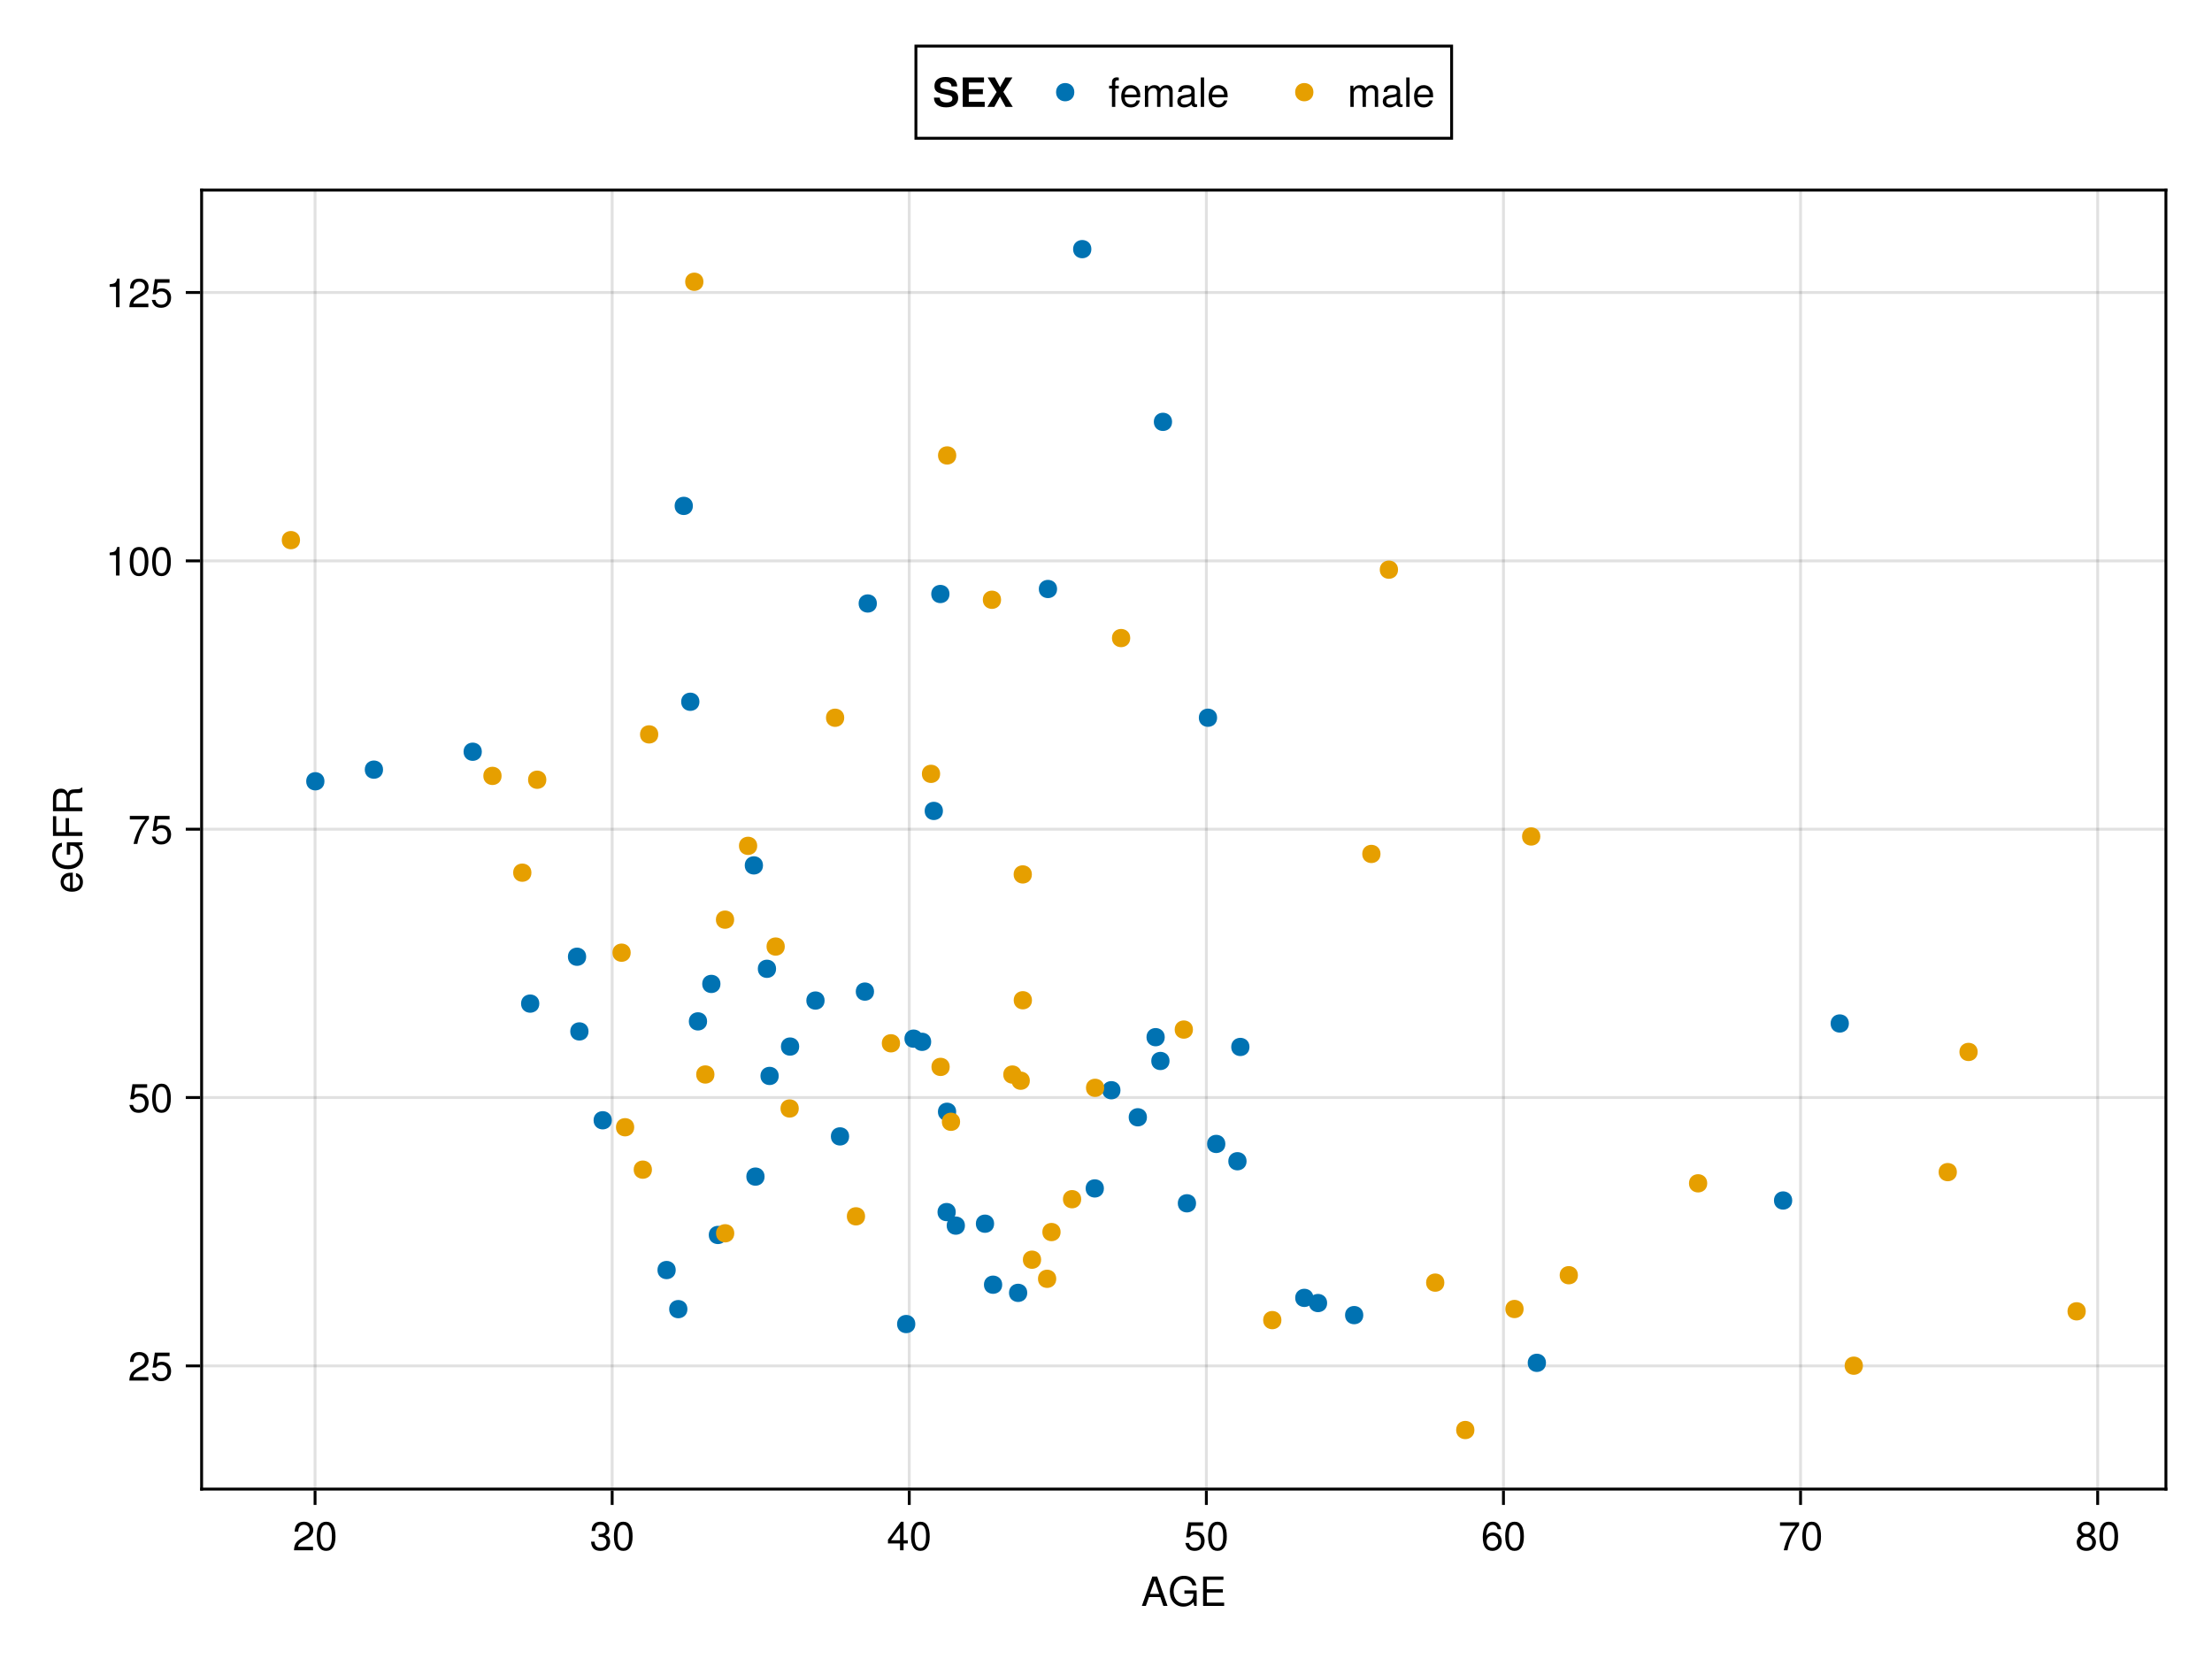 <?xml version="1.0" encoding="UTF-8"?>
<svg xmlns="http://www.w3.org/2000/svg" xmlns:xlink="http://www.w3.org/1999/xlink" width="768" height="576" viewBox="0 0 768 576">
<defs>
<g>
<g id="glyph-0-0-72cae098">
<path d="M 9.141 0 C 9.141 0 7.688 0 7.688 0 C 7.688 0 6.641 -3.062 6.641 -3.062 C 6.641 -3.062 2.703 -3.062 2.703 -3.062 C 2.703 -3.062 1.625 0 1.625 0 C 1.625 0 0.234 0 0.234 0 C 0.234 0 3.875 -10.203 3.875 -10.203 C 3.875 -10.203 5.562 -10.203 5.562 -10.203 C 5.562 -10.203 9.141 0 9.141 0 Z M 6.266 -4.156 C 6.266 -4.156 4.703 -8.812 4.703 -8.812 C 4.703 -8.812 3.031 -4.156 3.031 -4.156 C 3.031 -4.156 6.266 -4.156 6.266 -4.156 Z M 6.266 -4.156 "/>
</g>
<g id="glyph-0-1-72cae098">
<path d="M 7.281 -2.375 C 7.281 -2.375 5.812 -2.375 5.812 -2.375 C 5.812 -2.375 5.812 0 5.812 0 C 5.812 0 4.578 0 4.578 0 C 4.578 0 4.578 -2.375 4.578 -2.375 C 4.578 -2.375 0.391 -2.375 0.391 -2.375 C 0.391 -2.375 0.391 -3.688 0.391 -3.688 C 0.391 -3.688 4.906 -9.922 4.906 -9.922 C 4.906 -9.922 5.812 -9.922 5.812 -9.922 C 5.812 -9.922 5.812 -3.484 5.812 -3.484 C 5.812 -3.484 7.281 -3.484 7.281 -3.484 C 7.281 -3.484 7.281 -2.375 7.281 -2.375 Z M 4.578 -3.484 C 4.578 -3.484 4.578 -7.828 4.578 -7.828 C 4.578 -7.828 1.469 -3.484 1.469 -3.484 C 1.469 -3.484 4.578 -3.484 4.578 -3.484 Z M 4.578 -3.484 "/>
</g>
<g id="glyph-0-2-72cae098">
<path d="M 7.094 -4.781 C 7.094 -1.516 5.953 0.203 3.844 0.203 C 1.719 0.203 0.609 -1.516 0.609 -4.859 C 0.609 -8.188 1.703 -9.922 3.844 -9.922 C 6 -9.922 7.094 -8.219 7.094 -4.781 Z M 5.844 -4.891 C 5.844 -7.547 5.188 -8.828 3.844 -8.828 C 2.516 -8.828 1.859 -7.562 1.859 -4.844 C 1.859 -2.125 2.516 -0.812 3.828 -0.812 C 5.188 -0.812 5.844 -2.078 5.844 -4.891 Z M 5.844 -4.891 "/>
</g>
<g id="glyph-1-0-72cae098">
<path d="M 9.922 0 C 9.922 0 9.094 0 9.094 0 C 9.094 0 8.781 -1.344 8.781 -1.344 C 7.781 -0.234 6.672 0.25 5.297 0.25 C 2.531 0.25 0.609 -1.859 0.609 -5 C 0.609 -8.047 2.391 -10.453 5.516 -10.453 C 7.859 -10.453 9.422 -9.188 9.781 -7.109 C 9.781 -7.109 8.453 -7.109 8.453 -7.109 C 8.172 -8.422 7.062 -9.312 5.5 -9.312 C 3.344 -9.312 1.922 -7.578 1.922 -5.062 C 1.922 -2.578 3.266 -0.891 5.578 -0.891 C 7.438 -0.891 8.781 -2.141 8.781 -3.969 C 8.781 -3.969 8.781 -4.234 8.781 -4.234 C 8.781 -4.234 5.672 -4.234 5.672 -4.234 C 5.672 -4.234 5.672 -5.391 5.672 -5.391 C 5.672 -5.391 9.922 -5.391 9.922 -5.391 C 9.922 -5.391 9.922 0 9.922 0 Z M 9.922 0 "/>
</g>
<g id="glyph-1-1-72cae098">
<path d="M 7.188 -3.297 C 7.188 -1.188 5.781 0.203 3.781 0.203 C 2.016 0.203 0.891 -0.578 0.484 -2.547 C 0.484 -2.547 1.719 -2.547 1.719 -2.547 C 2.016 -1.422 2.672 -0.875 3.75 -0.875 C 5.094 -0.875 5.922 -1.688 5.922 -3.125 C 5.922 -4.594 5.078 -5.453 3.75 -5.453 C 2.984 -5.453 2.5 -5.203 1.938 -4.516 C 1.938 -4.516 0.797 -4.516 0.797 -4.516 C 0.797 -4.516 1.547 -9.719 1.547 -9.719 C 1.547 -9.719 6.656 -9.719 6.656 -9.719 C 6.656 -9.719 6.656 -8.5 6.656 -8.5 C 6.656 -8.5 2.531 -8.5 2.531 -8.5 C 2.531 -8.5 2.141 -5.938 2.141 -5.938 C 2.719 -6.359 3.281 -6.531 3.969 -6.531 C 5.875 -6.531 7.188 -5.25 7.188 -3.297 Z M 7.188 -3.297 "/>
</g>
<g id="glyph-1-2-72cae098">
<path d="M 7.094 -4.781 C 7.094 -1.516 5.953 0.203 3.844 0.203 C 1.719 0.203 0.609 -1.516 0.609 -4.859 C 0.609 -8.188 1.703 -9.922 3.844 -9.922 C 6 -9.922 7.094 -8.219 7.094 -4.781 Z M 5.844 -4.891 C 5.844 -7.547 5.188 -8.828 3.844 -8.828 C 2.516 -8.828 1.859 -7.562 1.859 -4.844 C 1.859 -2.125 2.516 -0.812 3.828 -0.812 C 5.188 -0.812 5.844 -2.078 5.844 -4.891 Z M 5.844 -4.891 "/>
</g>
<g id="glyph-2-0-72cae098">
<path d="M 8.578 0 C 8.578 0 1.266 0 1.266 0 C 1.266 0 1.266 -10.203 1.266 -10.203 C 1.266 -10.203 8.328 -10.203 8.328 -10.203 C 8.328 -10.203 8.328 -9.062 8.328 -9.062 C 8.328 -9.062 2.562 -9.062 2.562 -9.062 C 2.562 -9.062 2.562 -5.797 2.562 -5.797 C 2.562 -5.797 8.125 -5.797 8.125 -5.797 C 8.125 -5.797 8.125 -4.641 8.125 -4.641 C 8.125 -4.641 2.562 -4.641 2.562 -4.641 C 2.562 -4.641 2.562 -1.141 2.562 -1.141 C 2.562 -1.141 8.578 -1.141 8.578 -1.141 C 8.578 -1.141 8.578 0 8.578 0 Z M 8.578 0 "/>
</g>
<g id="glyph-3-0-72cae098">
<path d="M 7.156 -7.016 C 7.156 -5.797 6.438 -4.766 5.047 -4.016 C 5.047 -4.016 3.656 -3.266 3.656 -3.266 C 2.438 -2.547 1.984 -2.031 1.859 -1.219 C 1.859 -1.219 7.078 -1.219 7.078 -1.219 C 7.078 -1.219 7.078 0 7.078 0 C 7.078 0 0.469 0 0.469 0 C 0.594 -2.188 1.188 -3.125 3.266 -4.297 C 3.266 -4.297 4.547 -5.031 4.547 -5.031 C 5.438 -5.531 5.891 -6.203 5.891 -6.984 C 5.891 -8.047 5.047 -8.844 3.938 -8.844 C 2.719 -8.844 2.031 -8.141 1.938 -6.484 C 1.938 -6.484 0.703 -6.484 0.703 -6.484 C 0.766 -8.891 1.953 -9.922 3.969 -9.922 C 5.859 -9.922 7.156 -8.688 7.156 -7.016 Z M 7.156 -7.016 "/>
</g>
<g id="glyph-3-1-72cae098">
<path d="M 7.094 -4.781 C 7.094 -1.516 5.953 0.203 3.844 0.203 C 1.719 0.203 0.609 -1.516 0.609 -4.859 C 0.609 -8.188 1.703 -9.922 3.844 -9.922 C 6 -9.922 7.094 -8.219 7.094 -4.781 Z M 5.844 -4.891 C 5.844 -7.547 5.188 -8.828 3.844 -8.828 C 2.516 -8.828 1.859 -7.562 1.859 -4.844 C 1.859 -2.125 2.516 -0.812 3.828 -0.812 C 5.188 -0.812 5.844 -2.078 5.844 -4.891 Z M 5.844 -4.891 "/>
</g>
<g id="glyph-3-2-72cae098">
<path d="M 7.078 -2.891 C 7.078 -1.016 5.766 0.203 3.719 0.203 C 1.688 0.203 0.609 -0.781 0.453 -3 C 0.453 -3 1.688 -3 1.688 -3 C 1.766 -1.547 2.422 -0.875 3.766 -0.875 C 5.047 -0.875 5.828 -1.625 5.828 -2.875 C 5.828 -3.969 5.125 -4.625 3.766 -4.625 C 3.766 -4.625 3.094 -4.625 3.094 -4.625 C 3.094 -4.625 3.094 -5.656 3.094 -5.656 C 5.062 -5.656 5.531 -6.094 5.531 -7.156 C 5.531 -8.203 4.875 -8.844 3.781 -8.844 C 2.516 -8.844 1.922 -8.188 1.891 -6.719 C 1.891 -6.719 0.656 -6.719 0.656 -6.719 C 0.703 -8.828 1.766 -9.922 3.766 -9.922 C 5.656 -9.922 6.797 -8.906 6.797 -7.203 C 6.797 -6.203 6.328 -5.562 5.406 -5.188 C 6.594 -4.781 7.078 -4.094 7.078 -2.891 Z M 7.078 -2.891 "/>
</g>
<g id="glyph-4-0-72cae098">
<path d="M 7.188 -3.078 C 7.188 -1.141 5.828 0.203 3.938 0.203 C 1.672 0.203 0.609 -1.422 0.609 -4.516 C 0.609 -7.984 1.844 -9.922 4.156 -9.922 C 5.672 -9.922 6.734 -8.953 6.969 -7.344 C 6.969 -7.344 5.734 -7.344 5.734 -7.344 C 5.547 -8.281 4.938 -8.828 4.078 -8.828 C 2.656 -8.828 1.875 -7.484 1.859 -5.062 C 2.391 -5.797 3.156 -6.172 4.141 -6.172 C 5.922 -6.172 7.188 -4.922 7.188 -3.078 Z M 5.922 -2.984 C 5.922 -4.312 5.188 -5.078 3.984 -5.078 C 2.766 -5.078 1.938 -4.281 1.938 -3.047 C 1.938 -1.781 2.797 -0.875 3.953 -0.875 C 5.078 -0.875 5.922 -1.734 5.922 -2.984 Z M 5.922 -2.984 "/>
</g>
<g id="glyph-5-0-72cae098">
<path d="M 7.281 -8.688 C 5.188 -6.203 3.797 -3.203 3.25 0 C 3.25 0 1.938 0 1.938 0 C 2.625 -3.109 4.031 -6 6 -8.5 C 6 -8.5 0.641 -8.5 0.641 -8.5 C 0.641 -8.5 0.641 -9.719 0.641 -9.719 C 0.641 -9.719 7.281 -9.719 7.281 -9.719 C 7.281 -9.719 7.281 -8.688 7.281 -8.688 Z M 7.281 -8.688 "/>
</g>
<g id="glyph-5-1-72cae098">
<path d="M 7.188 -2.797 C 7.188 -1 5.812 0.203 3.844 0.203 C 1.891 0.203 0.516 -1 0.516 -2.812 C 0.516 -3.906 1.078 -4.672 2.219 -5.219 C 1.203 -5.859 0.875 -6.359 0.875 -7.281 C 0.875 -8.828 2.094 -9.922 3.844 -9.922 C 5.609 -9.922 6.828 -8.828 6.828 -7.281 C 6.828 -6.344 6.5 -5.844 5.469 -5.219 C 6.625 -4.672 7.188 -3.906 7.188 -2.797 Z M 5.578 -7.25 C 5.578 -8.219 4.906 -8.828 3.844 -8.828 C 2.812 -8.828 2.125 -8.219 2.125 -7.266 C 2.125 -6.328 2.812 -5.719 3.844 -5.719 C 4.891 -5.719 5.578 -6.328 5.578 -7.25 Z M 5.922 -2.781 C 5.922 -3.953 5.078 -4.672 3.844 -4.672 C 2.625 -4.672 1.781 -3.953 1.781 -2.781 C 1.781 -1.625 2.625 -0.875 3.828 -0.875 C 5.078 -0.875 5.922 -1.609 5.922 -2.781 Z M 5.922 -2.781 "/>
</g>
<g id="glyph-6-0-72cae098">
<path d="M -3.328 -7.188 C -3.328 -7.188 -3.328 -1.781 -3.328 -1.781 C -1.656 -1.812 -0.875 -2.719 -0.875 -3.938 C -0.875 -4.875 -1.266 -5.531 -2.219 -5.859 C -2.219 -5.859 -2.219 -7.031 -2.219 -7.031 C -0.734 -6.734 0.203 -5.578 0.203 -3.891 C 0.203 -1.828 -1.219 -0.562 -3.625 -0.562 C -6.031 -0.562 -7.547 -1.875 -7.547 -3.922 C -7.547 -5.297 -6.812 -6.406 -5.609 -6.891 C -5.062 -7.094 -4.391 -7.188 -3.328 -7.188 Z M -4.375 -5.938 C -5.516 -5.938 -6.469 -5.047 -6.469 -3.906 C -6.469 -2.734 -5.594 -1.906 -4.281 -1.812 C -4.281 -1.812 -4.281 -5.922 -4.281 -5.922 C -4.312 -5.938 -4.375 -5.938 -4.375 -5.938 Z M -4.375 -5.938 "/>
</g>
<g id="glyph-7-0-72cae098">
<path d="M 0 -9.922 C 0 -9.922 0 -9.094 0 -9.094 C 0 -9.094 -1.344 -8.781 -1.344 -8.781 C -0.234 -7.781 0.25 -6.672 0.25 -5.297 C 0.25 -2.531 -1.859 -0.609 -5 -0.609 C -8.047 -0.609 -10.453 -2.391 -10.453 -5.516 C -10.453 -7.859 -9.188 -9.422 -7.109 -9.781 C -7.109 -9.781 -7.109 -8.453 -7.109 -8.453 C -8.422 -8.172 -9.312 -7.062 -9.312 -5.5 C -9.312 -3.344 -7.578 -1.922 -5.062 -1.922 C -2.578 -1.922 -0.891 -3.266 -0.891 -5.578 C -0.891 -7.438 -2.141 -8.781 -3.969 -8.781 C -3.969 -8.781 -4.234 -8.781 -4.234 -8.781 C -4.234 -8.781 -4.234 -5.672 -4.234 -5.672 C -4.234 -5.672 -5.391 -5.672 -5.391 -5.672 C -5.391 -5.672 -5.391 -9.922 -5.391 -9.922 C -5.391 -9.922 0 -9.922 0 -9.922 Z M 0 -9.922 "/>
</g>
<g id="glyph-8-0-72cae098">
<path d="M -9.062 -8.109 C -9.062 -8.109 -9.062 -2.562 -9.062 -2.562 C -9.062 -2.562 -5.797 -2.562 -5.797 -2.562 C -5.797 -2.562 -5.797 -7.438 -5.797 -7.438 C -5.797 -7.438 -4.641 -7.438 -4.641 -7.438 C -4.641 -7.438 -4.641 -2.562 -4.641 -2.562 C -4.641 -2.562 0 -2.562 0 -2.562 C 0 -2.562 0 -1.266 0 -1.266 C 0 -1.266 -10.203 -1.266 -10.203 -1.266 C -10.203 -1.266 -10.203 -8.109 -10.203 -8.109 C -10.203 -8.109 -9.062 -8.109 -9.062 -8.109 Z M -9.062 -8.109 "/>
</g>
<g id="glyph-8-1-72cae098">
<path d="M 0 -9.5 C 0 -9.5 0 -7.922 0 -7.922 C -0.422 -7.734 -1.031 -7.609 -1.672 -7.625 C -1.672 -7.625 -2.578 -7.641 -2.578 -7.641 C -3.844 -7.656 -4.391 -7.109 -4.391 -5.969 C -4.391 -5.969 -4.391 -2.609 -4.391 -2.609 C -4.391 -2.609 0 -2.609 0 -2.609 C 0 -2.609 0 -1.297 0 -1.297 C 0 -1.297 -10.203 -1.297 -10.203 -1.297 C -10.203 -1.297 -10.203 -6 -10.203 -6 C -10.203 -8.016 -9.234 -9.109 -7.469 -9.109 C -6.312 -9.109 -5.594 -8.656 -5.047 -7.5 C -4.562 -8.609 -4.062 -8.859 -2.375 -8.891 C -1.016 -8.906 -0.656 -9.016 -0.328 -9.5 C -0.328 -9.5 0 -9.5 0 -9.5 Z M -7.297 -7.75 C -8.438 -7.75 -9.062 -7.203 -9.062 -5.75 C -9.062 -5.75 -9.062 -2.609 -9.062 -2.609 C -9.062 -2.609 -5.547 -2.609 -5.547 -2.609 C -5.547 -2.609 -5.547 -5.75 -5.547 -5.75 C -5.547 -7.141 -6.094 -7.75 -7.297 -7.75 Z M -7.297 -7.75 "/>
</g>
<g id="glyph-9-0-72cae098">
<path d="M 7.156 -7.016 C 7.156 -5.797 6.438 -4.766 5.047 -4.016 C 5.047 -4.016 3.656 -3.266 3.656 -3.266 C 2.438 -2.547 1.984 -2.031 1.859 -1.219 C 1.859 -1.219 7.078 -1.219 7.078 -1.219 C 7.078 -1.219 7.078 0 7.078 0 C 7.078 0 0.469 0 0.469 0 C 0.594 -2.188 1.188 -3.125 3.266 -4.297 C 3.266 -4.297 4.547 -5.031 4.547 -5.031 C 5.438 -5.531 5.891 -6.203 5.891 -6.984 C 5.891 -8.047 5.047 -8.844 3.938 -8.844 C 2.719 -8.844 2.031 -8.141 1.938 -6.484 C 1.938 -6.484 0.703 -6.484 0.703 -6.484 C 0.766 -8.891 1.953 -9.922 3.969 -9.922 C 5.859 -9.922 7.156 -8.688 7.156 -7.016 Z M 7.156 -7.016 "/>
</g>
<g id="glyph-9-1-72cae098">
<path d="M 7.188 -3.297 C 7.188 -1.188 5.781 0.203 3.781 0.203 C 2.016 0.203 0.891 -0.578 0.484 -2.547 C 0.484 -2.547 1.719 -2.547 1.719 -2.547 C 2.016 -1.422 2.672 -0.875 3.75 -0.875 C 5.094 -0.875 5.922 -1.688 5.922 -3.125 C 5.922 -4.594 5.078 -5.453 3.75 -5.453 C 2.984 -5.453 2.5 -5.203 1.938 -4.516 C 1.938 -4.516 0.797 -4.516 0.797 -4.516 C 0.797 -4.516 1.547 -9.719 1.547 -9.719 C 1.547 -9.719 6.656 -9.719 6.656 -9.719 C 6.656 -9.719 6.656 -8.5 6.656 -8.5 C 6.656 -8.5 2.531 -8.5 2.531 -8.5 C 2.531 -8.5 2.141 -5.938 2.141 -5.938 C 2.719 -6.359 3.281 -6.531 3.969 -6.531 C 5.875 -6.531 7.188 -5.25 7.188 -3.297 Z M 7.188 -3.297 "/>
</g>
<g id="glyph-9-2-72cae098">
<path d="M 4.859 0 C 4.859 0 3.625 0 3.625 0 C 3.625 0 3.625 -7.062 3.625 -7.062 C 3.625 -7.062 1.422 -7.062 1.422 -7.062 C 1.422 -7.062 1.422 -7.953 1.422 -7.953 C 3.328 -8.188 3.609 -8.406 4.047 -9.922 C 4.047 -9.922 4.859 -9.922 4.859 -9.922 C 4.859 -9.922 4.859 0 4.859 0 Z M 4.859 0 "/>
</g>
<g id="glyph-10-0-72cae098">
<path d="M 7.188 -3.297 C 7.188 -1.188 5.781 0.203 3.781 0.203 C 2.016 0.203 0.891 -0.578 0.484 -2.547 C 0.484 -2.547 1.719 -2.547 1.719 -2.547 C 2.016 -1.422 2.672 -0.875 3.75 -0.875 C 5.094 -0.875 5.922 -1.688 5.922 -3.125 C 5.922 -4.594 5.078 -5.453 3.75 -5.453 C 2.984 -5.453 2.5 -5.203 1.938 -4.516 C 1.938 -4.516 0.797 -4.516 0.797 -4.516 C 0.797 -4.516 1.547 -9.719 1.547 -9.719 C 1.547 -9.719 6.656 -9.719 6.656 -9.719 C 6.656 -9.719 6.656 -8.5 6.656 -8.5 C 6.656 -8.5 2.531 -8.5 2.531 -8.5 C 2.531 -8.5 2.141 -5.938 2.141 -5.938 C 2.719 -6.359 3.281 -6.531 3.969 -6.531 C 5.875 -6.531 7.188 -5.25 7.188 -3.297 Z M 7.188 -3.297 "/>
</g>
<g id="glyph-10-1-72cae098">
<path d="M 7.094 -4.781 C 7.094 -1.516 5.953 0.203 3.844 0.203 C 1.719 0.203 0.609 -1.516 0.609 -4.859 C 0.609 -8.188 1.703 -9.922 3.844 -9.922 C 6 -9.922 7.094 -8.219 7.094 -4.781 Z M 5.844 -4.891 C 5.844 -7.547 5.188 -8.828 3.844 -8.828 C 2.516 -8.828 1.859 -7.562 1.859 -4.844 C 1.859 -2.125 2.516 -0.812 3.828 -0.812 C 5.188 -0.812 5.844 -2.078 5.844 -4.891 Z M 5.844 -4.891 "/>
</g>
<g id="glyph-10-2-72cae098">
<path d="M 7.281 -8.688 C 5.188 -6.203 3.797 -3.203 3.25 0 C 3.25 0 1.938 0 1.938 0 C 2.625 -3.109 4.031 -6 6 -8.5 C 6 -8.5 0.641 -8.5 0.641 -8.5 C 0.641 -8.5 0.641 -9.719 0.641 -9.719 C 0.641 -9.719 7.281 -9.719 7.281 -9.719 C 7.281 -9.719 7.281 -8.688 7.281 -8.688 Z M 7.281 -8.688 "/>
</g>
<g id="glyph-11-0-72cae098">
<path d="M 4.859 0 C 4.859 0 3.625 0 3.625 0 C 3.625 0 3.625 -7.062 3.625 -7.062 C 3.625 -7.062 1.422 -7.062 1.422 -7.062 C 1.422 -7.062 1.422 -7.953 1.422 -7.953 C 3.328 -8.188 3.609 -8.406 4.047 -9.922 C 4.047 -9.922 4.859 -9.922 4.859 -9.922 C 4.859 -9.922 4.859 0 4.859 0 Z M 4.859 0 "/>
</g>
<g id="glyph-11-1-72cae098">
<path d="M 7.094 -4.781 C 7.094 -1.516 5.953 0.203 3.844 0.203 C 1.719 0.203 0.609 -1.516 0.609 -4.859 C 0.609 -8.188 1.703 -9.922 3.844 -9.922 C 6 -9.922 7.094 -8.219 7.094 -4.781 Z M 5.844 -4.891 C 5.844 -7.547 5.188 -8.828 3.844 -8.828 C 2.516 -8.828 1.859 -7.562 1.859 -4.844 C 1.859 -2.125 2.516 -0.812 3.828 -0.812 C 5.188 -0.812 5.844 -2.078 5.844 -4.891 Z M 5.844 -4.891 "/>
</g>
<g id="glyph-12-0-72cae098">
<path d="M 8.859 -3.062 C 8.859 -1 7.312 0.172 4.672 0.172 C 2.078 0.172 0.453 -1.016 0.453 -3.203 C 0.453 -3.203 2.484 -3.203 2.484 -3.203 C 2.484 -2.109 3.359 -1.516 4.781 -1.516 C 6.062 -1.516 6.844 -1.953 6.844 -2.812 C 6.844 -3.641 6.328 -3.938 4.922 -4.219 C 4.922 -4.219 3.5 -4.5 3.5 -4.5 C 1.422 -4.906 0.625 -5.641 0.625 -7.234 C 0.625 -9.219 2.047 -10.375 4.5 -10.375 C 6.984 -10.375 8.5 -9.25 8.5 -7.094 C 8.5 -7.094 6.531 -7.094 6.531 -7.094 C 6.531 -8.141 5.719 -8.688 4.391 -8.688 C 3.312 -8.688 2.625 -8.203 2.625 -7.438 C 2.625 -6.688 3.062 -6.391 4.562 -6.109 C 4.562 -6.109 6.156 -5.797 6.156 -5.797 C 8.047 -5.438 8.859 -4.672 8.859 -3.062 Z M 8.859 -3.062 "/>
</g>
<g id="glyph-12-1-72cae098">
<path d="M 9.141 0 C 9.141 0 6.656 0 6.656 0 C 6.656 0 4.688 -3.547 4.688 -3.547 C 4.688 -3.547 2.75 0 2.75 0 C 2.75 0 0.312 0 0.312 0 C 0.312 0 3.531 -5.141 3.531 -5.141 C 3.531 -5.141 0.422 -10.203 0.422 -10.203 C 0.422 -10.203 2.906 -10.203 2.906 -10.203 C 2.906 -10.203 4.703 -6.844 4.703 -6.844 C 4.703 -6.844 6.578 -10.203 6.578 -10.203 C 6.578 -10.203 9.016 -10.203 9.016 -10.203 C 9.016 -10.203 5.859 -5.203 5.859 -5.203 C 5.859 -5.203 9.141 0 9.141 0 Z M 9.141 0 "/>
</g>
<g id="glyph-13-0-72cae098">
<path d="M 8.734 0 C 8.734 0 1.109 0 1.109 0 C 1.109 0 1.109 -10.203 1.109 -10.203 C 1.109 -10.203 8.484 -10.203 8.484 -10.203 C 8.484 -10.203 8.484 -8.453 8.484 -8.453 C 8.484 -8.453 3.203 -8.453 3.203 -8.453 C 3.203 -8.453 3.203 -6.141 3.203 -6.141 C 3.203 -6.141 8.094 -6.141 8.094 -6.141 C 8.094 -6.141 8.094 -4.391 8.094 -4.391 C 8.094 -4.391 3.203 -4.391 3.203 -4.391 C 3.203 -4.391 3.203 -1.75 3.203 -1.75 C 3.203 -1.75 8.734 -1.75 8.734 -1.75 C 8.734 -1.75 8.734 0 8.734 0 Z M 8.734 0 "/>
</g>
<g id="glyph-14-0-72cae098">
<path d="M 3.609 -6.391 C 3.609 -6.391 2.391 -6.391 2.391 -6.391 C 2.391 -6.391 2.391 0 2.391 0 C 2.391 0 1.234 0 1.234 0 C 1.234 0 1.234 -6.391 1.234 -6.391 C 1.234 -6.391 0.25 -6.391 0.25 -6.391 C 0.25 -6.391 0.25 -7.344 0.25 -7.344 C 0.25 -7.344 1.234 -7.344 1.234 -7.344 C 1.234 -7.344 1.234 -8.578 1.234 -8.578 C 1.234 -9.625 1.875 -10.25 2.953 -10.25 C 3.188 -10.25 3.344 -10.234 3.609 -10.172 C 3.609 -10.172 3.609 -9.219 3.609 -9.219 C 3.344 -9.219 3.297 -9.219 3.203 -9.219 C 2.672 -9.219 2.391 -8.969 2.391 -8.484 C 2.391 -8.484 2.391 -7.344 2.391 -7.344 C 2.391 -7.344 3.609 -7.344 3.609 -7.344 C 3.609 -7.344 3.609 -6.391 3.609 -6.391 Z M 3.609 -6.391 "/>
</g>
<g id="glyph-14-1-72cae098">
<path d="M 7.188 -3.328 C 7.188 -3.328 1.781 -3.328 1.781 -3.328 C 1.812 -1.656 2.719 -0.875 3.938 -0.875 C 4.875 -0.875 5.531 -1.266 5.859 -2.219 C 5.859 -2.219 7.031 -2.219 7.031 -2.219 C 6.734 -0.734 5.578 0.203 3.891 0.203 C 1.828 0.203 0.562 -1.219 0.562 -3.625 C 0.562 -6.031 1.875 -7.547 3.922 -7.547 C 5.297 -7.547 6.406 -6.812 6.891 -5.609 C 7.094 -5.062 7.188 -4.391 7.188 -3.328 Z M 5.938 -4.375 C 5.938 -5.516 5.047 -6.469 3.906 -6.469 C 2.734 -6.469 1.906 -5.594 1.812 -4.281 C 1.812 -4.281 5.922 -4.281 5.922 -4.281 C 5.938 -4.312 5.938 -4.375 5.938 -4.375 Z M 5.938 -4.375 "/>
</g>
<g id="glyph-14-2-72cae098">
<path d="M 10.641 0 C 10.641 0 9.484 0 9.484 0 C 9.484 0 9.484 -5.047 9.484 -5.047 C 9.484 -5.984 8.984 -6.531 8.141 -6.531 C 7.188 -6.531 6.391 -5.672 6.391 -4.609 C 6.391 -4.609 6.391 0 6.391 0 C 6.391 0 5.234 0 5.234 0 C 5.234 0 5.234 -5.047 5.234 -5.047 C 5.234 -5.984 4.75 -6.531 3.875 -6.531 C 2.922 -6.531 2.156 -5.672 2.156 -4.609 C 2.156 -4.609 2.156 0 2.156 0 C 2.156 0 1 0 1 0 C 1 0 1 -7.344 1 -7.344 C 1 -7.344 2.062 -7.344 2.062 -7.344 C 2.062 -7.344 2.062 -6.297 2.062 -6.297 C 2.688 -7.188 3.328 -7.547 4.312 -7.547 C 5.266 -7.547 5.859 -7.203 6.281 -6.422 C 6.969 -7.25 7.562 -7.547 8.547 -7.547 C 9.906 -7.547 10.641 -6.812 10.641 -5.5 C 10.641 -5.5 10.641 0 10.641 0 Z M 10.641 0 "/>
</g>
<g id="glyph-15-0-72cae098">
<path d="M 7.484 -0.031 C 7.109 0.062 6.938 0.094 6.688 0.094 C 6.125 0.094 5.609 -0.312 5.484 -0.875 C 4.844 -0.188 3.938 0.203 3 0.203 C 1.516 0.203 0.594 -0.578 0.594 -1.906 C 0.594 -2.797 1.016 -3.453 1.875 -3.812 C 2.328 -3.984 2.578 -4.047 4.234 -4.25 C 5.156 -4.375 5.453 -4.578 5.453 -5.062 C 5.453 -5.062 5.453 -5.375 5.453 -5.375 C 5.453 -6.078 4.859 -6.469 3.812 -6.469 C 2.719 -6.469 2.188 -6.062 2.094 -5.172 C 2.094 -5.172 0.906 -5.172 0.906 -5.172 C 0.984 -6.859 2.078 -7.547 3.844 -7.547 C 5.656 -7.547 6.609 -6.844 6.609 -5.547 C 6.609 -5.547 6.609 -1.453 6.609 -1.453 C 6.609 -1.094 6.828 -0.875 7.234 -0.875 C 7.312 -0.875 7.359 -0.875 7.484 -0.906 C 7.484 -0.906 7.484 -0.031 7.484 -0.031 Z M 5.453 -2.531 C 5.453 -2.531 5.453 -3.625 5.453 -3.625 C 5.047 -3.438 4.797 -3.391 3.562 -3.219 C 2.328 -3.031 1.812 -2.703 1.812 -1.938 C 1.812 -1.141 2.344 -0.812 3.25 -0.812 C 4.375 -0.812 5.453 -1.484 5.453 -2.531 Z M 5.453 -2.531 "/>
</g>
<g id="glyph-15-1-72cae098">
<path d="M 2.109 0 C 2.109 0 0.953 0 0.953 0 C 0.953 0 0.953 -10.203 0.953 -10.203 C 0.953 -10.203 2.109 -10.203 2.109 -10.203 C 2.109 -10.203 2.109 0 2.109 0 Z M 2.109 0 "/>
</g>
<g id="glyph-16-0-72cae098">
<path d="M 10.641 0 C 10.641 0 9.484 0 9.484 0 C 9.484 0 9.484 -5.047 9.484 -5.047 C 9.484 -5.984 8.984 -6.531 8.141 -6.531 C 7.188 -6.531 6.391 -5.672 6.391 -4.609 C 6.391 -4.609 6.391 0 6.391 0 C 6.391 0 5.234 0 5.234 0 C 5.234 0 5.234 -5.047 5.234 -5.047 C 5.234 -5.984 4.75 -6.531 3.875 -6.531 C 2.922 -6.531 2.156 -5.672 2.156 -4.609 C 2.156 -4.609 2.156 0 2.156 0 C 2.156 0 1 0 1 0 C 1 0 1 -7.344 1 -7.344 C 1 -7.344 2.062 -7.344 2.062 -7.344 C 2.062 -7.344 2.062 -6.297 2.062 -6.297 C 2.688 -7.188 3.328 -7.547 4.312 -7.547 C 5.266 -7.547 5.859 -7.203 6.281 -6.422 C 6.969 -7.25 7.562 -7.547 8.547 -7.547 C 9.906 -7.547 10.641 -6.812 10.641 -5.5 C 10.641 -5.5 10.641 0 10.641 0 Z M 10.641 0 "/>
</g>
<g id="glyph-16-1-72cae098">
<path d="M 7.484 -0.031 C 7.109 0.062 6.938 0.094 6.688 0.094 C 6.125 0.094 5.609 -0.312 5.484 -0.875 C 4.844 -0.188 3.938 0.203 3 0.203 C 1.516 0.203 0.594 -0.578 0.594 -1.906 C 0.594 -2.797 1.016 -3.453 1.875 -3.812 C 2.328 -3.984 2.578 -4.047 4.234 -4.25 C 5.156 -4.375 5.453 -4.578 5.453 -5.062 C 5.453 -5.062 5.453 -5.375 5.453 -5.375 C 5.453 -6.078 4.859 -6.469 3.812 -6.469 C 2.719 -6.469 2.188 -6.062 2.094 -5.172 C 2.094 -5.172 0.906 -5.172 0.906 -5.172 C 0.984 -6.859 2.078 -7.547 3.844 -7.547 C 5.656 -7.547 6.609 -6.844 6.609 -5.547 C 6.609 -5.547 6.609 -1.453 6.609 -1.453 C 6.609 -1.094 6.828 -0.875 7.234 -0.875 C 7.312 -0.875 7.359 -0.875 7.484 -0.906 C 7.484 -0.906 7.484 -0.031 7.484 -0.031 Z M 5.453 -2.531 C 5.453 -2.531 5.453 -3.625 5.453 -3.625 C 5.047 -3.438 4.797 -3.391 3.562 -3.219 C 2.328 -3.031 1.812 -2.703 1.812 -1.938 C 1.812 -1.141 2.344 -0.812 3.25 -0.812 C 4.375 -0.812 5.453 -1.484 5.453 -2.531 Z M 5.453 -2.531 "/>
</g>
<g id="glyph-16-2-72cae098">
<path d="M 2.109 0 C 2.109 0 0.953 0 0.953 0 C 0.953 0 0.953 -10.203 0.953 -10.203 C 0.953 -10.203 2.109 -10.203 2.109 -10.203 C 2.109 -10.203 2.109 0 2.109 0 Z M 2.109 0 "/>
</g>
<g id="glyph-16-3-72cae098">
<path d="M 7.188 -3.328 C 7.188 -3.328 1.781 -3.328 1.781 -3.328 C 1.812 -1.656 2.719 -0.875 3.938 -0.875 C 4.875 -0.875 5.531 -1.266 5.859 -2.219 C 5.859 -2.219 7.031 -2.219 7.031 -2.219 C 6.734 -0.734 5.578 0.203 3.891 0.203 C 1.828 0.203 0.562 -1.219 0.562 -3.625 C 0.562 -6.031 1.875 -7.547 3.922 -7.547 C 5.297 -7.547 6.406 -6.812 6.891 -5.609 C 7.094 -5.062 7.188 -4.391 7.188 -3.328 Z M 5.938 -4.375 C 5.938 -5.516 5.047 -6.469 3.906 -6.469 C 2.734 -6.469 1.906 -5.594 1.812 -4.281 C 1.812 -4.281 5.922 -4.281 5.922 -4.281 C 5.938 -4.312 5.938 -4.375 5.938 -4.375 Z M 5.938 -4.375 "/>
</g>
</g>
</defs>
<rect x="-76.8" y="-57.6" width="921.6" height="691.2" fill="rgb(100%, 100%, 100%)" fill-opacity="1"/>
<path fill-rule="nonzero" fill="rgb(100%, 100%, 100%)" fill-opacity="1" d="M 70 517 L 752 517 L 752 66 L 70 66 Z M 70 517 "/>
<path fill="none" stroke-width="1" stroke-linecap="butt" stroke-linejoin="miter" stroke="rgb(0%, 0%, 0%)" stroke-opacity="0.12" stroke-miterlimit="1.155" d="M 109.387 517 L 109.387 66 "/>
<path fill="none" stroke-width="1" stroke-linecap="butt" stroke-linejoin="miter" stroke="rgb(0%, 0%, 0%)" stroke-opacity="0.12" stroke-miterlimit="1.155" d="M 212.539 517 L 212.539 66 "/>
<path fill="none" stroke-width="1" stroke-linecap="butt" stroke-linejoin="miter" stroke="rgb(0%, 0%, 0%)" stroke-opacity="0.12" stroke-miterlimit="1.155" d="M 315.691 517 L 315.691 66 "/>
<path fill="none" stroke-width="1" stroke-linecap="butt" stroke-linejoin="miter" stroke="rgb(0%, 0%, 0%)" stroke-opacity="0.12" stroke-miterlimit="1.155" d="M 418.844 517 L 418.844 66 "/>
<path fill="none" stroke-width="1" stroke-linecap="butt" stroke-linejoin="miter" stroke="rgb(0%, 0%, 0%)" stroke-opacity="0.12" stroke-miterlimit="1.155" d="M 521.996 517 L 521.996 66 "/>
<path fill="none" stroke-width="1" stroke-linecap="butt" stroke-linejoin="miter" stroke="rgb(0%, 0%, 0%)" stroke-opacity="0.12" stroke-miterlimit="1.155" d="M 625.148 517 L 625.148 66 "/>
<path fill="none" stroke-width="1" stroke-linecap="butt" stroke-linejoin="miter" stroke="rgb(0%, 0%, 0%)" stroke-opacity="0.12" stroke-miterlimit="1.155" d="M 728.305 517 L 728.305 66 "/>
<path fill="none" stroke-width="1" stroke-linecap="butt" stroke-linejoin="miter" stroke="rgb(0%, 0%, 0%)" stroke-opacity="0.12" stroke-miterlimit="1.155" d="M 70 474.234 L 752 474.234 "/>
<path fill="none" stroke-width="1" stroke-linecap="butt" stroke-linejoin="miter" stroke="rgb(0%, 0%, 0%)" stroke-opacity="0.12" stroke-miterlimit="1.155" d="M 70 381.066 L 752 381.066 "/>
<path fill="none" stroke-width="1" stroke-linecap="butt" stroke-linejoin="miter" stroke="rgb(0%, 0%, 0%)" stroke-opacity="0.12" stroke-miterlimit="1.155" d="M 70 287.895 L 752 287.895 "/>
<path fill="none" stroke-width="1" stroke-linecap="butt" stroke-linejoin="miter" stroke="rgb(0%, 0%, 0%)" stroke-opacity="0.12" stroke-miterlimit="1.155" d="M 70 194.727 L 752 194.727 "/>
<path fill="none" stroke-width="1" stroke-linecap="butt" stroke-linejoin="miter" stroke="rgb(0%, 0%, 0%)" stroke-opacity="0.12" stroke-miterlimit="1.155" d="M 70 101.555 L 752 101.555 "/>
<g fill="rgb(0%, 0%, 0%)" fill-opacity="1">
<use xlink:href="#glyph-0-0-72cae098" x="396.216" y="557.568"/>
</g>
<g fill="rgb(0%, 0%, 0%)" fill-opacity="1">
<use xlink:href="#glyph-1-0-72cae098" x="405.554" y="557.568"/>
</g>
<g fill="rgb(0%, 0%, 0%)" fill-opacity="1">
<use xlink:href="#glyph-2-0-72cae098" x="416.446" y="557.568"/>
</g>
<g fill="rgb(0%, 0%, 0%)" fill-opacity="1">
<use xlink:href="#glyph-3-0-72cae098" x="101.602" y="538.258"/>
</g>
<g fill="rgb(0%, 0%, 0%)" fill-opacity="1">
<use xlink:href="#glyph-3-1-72cae098" x="109.386" y="538.258"/>
</g>
<g fill="rgb(0%, 0%, 0%)" fill-opacity="1">
<use xlink:href="#glyph-3-2-72cae098" x="204.755" y="538.258"/>
</g>
<g fill="rgb(0%, 0%, 0%)" fill-opacity="1">
<use xlink:href="#glyph-3-1-72cae098" x="212.539" y="538.258"/>
</g>
<g fill="rgb(0%, 0%, 0%)" fill-opacity="1">
<use xlink:href="#glyph-0-1-72cae098" x="307.908" y="538.258"/>
</g>
<g fill="rgb(0%, 0%, 0%)" fill-opacity="1">
<use xlink:href="#glyph-0-2-72cae098" x="315.692" y="538.258"/>
</g>
<g fill="rgb(0%, 0%, 0%)" fill-opacity="1">
<use xlink:href="#glyph-1-1-72cae098" x="411.061" y="538.258"/>
</g>
<g fill="rgb(0%, 0%, 0%)" fill-opacity="1">
<use xlink:href="#glyph-1-2-72cae098" x="418.845" y="538.258"/>
</g>
<g fill="rgb(0%, 0%, 0%)" fill-opacity="1">
<use xlink:href="#glyph-4-0-72cae098" x="514.214" y="538.258"/>
</g>
<g fill="rgb(0%, 0%, 0%)" fill-opacity="1">
<use xlink:href="#glyph-0-2-72cae098" x="521.998" y="538.258"/>
</g>
<g fill="rgb(0%, 0%, 0%)" fill-opacity="1">
<use xlink:href="#glyph-5-0-72cae098" x="617.366" y="538.258"/>
</g>
<g fill="rgb(0%, 0%, 0%)" fill-opacity="1">
<use xlink:href="#glyph-0-2-72cae098" x="625.15" y="538.258"/>
</g>
<g fill="rgb(0%, 0%, 0%)" fill-opacity="1">
<use xlink:href="#glyph-5-1-72cae098" x="720.519" y="538.258"/>
</g>
<g fill="rgb(0%, 0%, 0%)" fill-opacity="1">
<use xlink:href="#glyph-0-2-72cae098" x="728.303" y="538.258"/>
</g>
<g fill="rgb(0%, 0%, 0%)" fill-opacity="1">
<use xlink:href="#glyph-6-0-72cae098" x="28.596" y="310.169"/>
</g>
<g fill="rgb(0%, 0%, 0%)" fill-opacity="1">
<use xlink:href="#glyph-7-0-72cae098" x="28.596" y="302.385"/>
</g>
<g fill="rgb(0%, 0%, 0%)" fill-opacity="1">
<use xlink:href="#glyph-8-0-72cae098" x="28.596" y="291.493"/>
</g>
<g fill="rgb(0%, 0%, 0%)" fill-opacity="1">
<use xlink:href="#glyph-8-1-72cae098" x="28.596" y="282.939"/>
</g>
<g fill="rgb(0%, 0%, 0%)" fill-opacity="1">
<use xlink:href="#glyph-9-0-72cae098" x="44.432" y="479.339"/>
</g>
<g fill="rgb(0%, 0%, 0%)" fill-opacity="1">
<use xlink:href="#glyph-9-1-72cae098" x="52.216" y="479.339"/>
</g>
<g fill="rgb(0%, 0%, 0%)" fill-opacity="1">
<use xlink:href="#glyph-10-0-72cae098" x="44.432" y="386.169"/>
</g>
<g fill="rgb(0%, 0%, 0%)" fill-opacity="1">
<use xlink:href="#glyph-10-1-72cae098" x="52.216" y="386.169"/>
</g>
<g fill="rgb(0%, 0%, 0%)" fill-opacity="1">
<use xlink:href="#glyph-10-2-72cae098" x="44.432" y="292.999"/>
</g>
<g fill="rgb(0%, 0%, 0%)" fill-opacity="1">
<use xlink:href="#glyph-10-0-72cae098" x="52.216" y="292.999"/>
</g>
<g fill="rgb(0%, 0%, 0%)" fill-opacity="1">
<use xlink:href="#glyph-11-0-72cae098" x="36.648" y="199.829"/>
</g>
<g fill="rgb(0%, 0%, 0%)" fill-opacity="1">
<use xlink:href="#glyph-11-1-72cae098" x="44.432" y="199.829"/>
</g>
<g fill="rgb(0%, 0%, 0%)" fill-opacity="1">
<use xlink:href="#glyph-11-1-72cae098" x="52.216" y="199.829"/>
</g>
<g fill="rgb(0%, 0%, 0%)" fill-opacity="1">
<use xlink:href="#glyph-9-2-72cae098" x="36.648" y="106.659"/>
</g>
<g fill="rgb(0%, 0%, 0%)" fill-opacity="1">
<use xlink:href="#glyph-9-0-72cae098" x="44.432" y="106.659"/>
</g>
<g fill="rgb(0%, 0%, 0%)" fill-opacity="1">
<use xlink:href="#glyph-9-1-72cae098" x="52.216" y="106.659"/>
</g>
<path fill-rule="nonzero" fill="rgb(0%, 44.706%, 69.804%)" fill-opacity="1" d="M 265.461 408.516 C 265.461 404.285 259.117 404.285 259.117 408.516 C 259.117 412.742 265.461 412.742 265.461 408.516 Z M 265.461 408.516 "/>
<path fill-rule="nonzero" fill="rgb(0%, 44.706%, 69.804%)" fill-opacity="1" d="M 252.422 428.777 C 252.422 424.547 246.078 424.547 246.078 428.777 C 246.078 433.008 252.422 433.008 252.422 428.777 Z M 252.422 428.777 "/>
<path fill-rule="nonzero" fill="rgb(0%, 44.706%, 69.804%)" fill-opacity="1" d="M 460.781 452.414 C 460.781 448.188 454.438 448.188 454.438 452.414 C 454.438 456.645 460.781 456.645 460.781 452.414 Z M 460.781 452.414 "/>
<path fill-rule="nonzero" fill="rgb(0%, 44.706%, 69.804%)" fill-opacity="1" d="M 167.293 261 C 167.293 256.77 160.945 256.77 160.945 261 C 160.945 265.23 167.293 265.23 167.293 261 Z M 167.293 261 "/>
<path fill-rule="nonzero" fill="rgb(0%, 44.706%, 69.804%)" fill-opacity="1" d="M 317.801 459.707 C 317.801 455.477 311.457 455.477 311.457 459.707 C 311.457 463.934 317.801 463.934 317.801 459.707 Z M 317.801 459.707 "/>
<path fill-rule="nonzero" fill="rgb(0%, 44.706%, 69.804%)" fill-opacity="1" d="M 473.336 456.605 C 473.336 452.375 466.992 452.375 466.992 456.605 C 466.992 460.836 473.336 460.836 473.336 456.605 Z M 473.336 456.605 "/>
<path fill-rule="nonzero" fill="rgb(0%, 44.706%, 69.804%)" fill-opacity="1" d="M 304.453 209.527 C 304.453 205.301 298.109 205.301 298.109 209.527 C 298.109 213.758 304.453 213.758 304.453 209.527 Z M 304.453 209.527 "/>
<path fill-rule="nonzero" fill="rgb(0%, 44.706%, 69.804%)" fill-opacity="1" d="M 406.945 146.465 C 406.945 142.234 400.602 142.234 400.602 146.465 C 400.602 150.695 406.945 150.695 406.945 146.465 Z M 406.945 146.465 "/>
<path fill-rule="nonzero" fill="rgb(0%, 44.706%, 69.804%)" fill-opacity="1" d="M 203.52 332.18 C 203.52 327.949 197.176 327.949 197.176 332.18 C 197.176 336.406 203.52 336.406 203.52 332.18 Z M 203.52 332.18 "/>
<path fill-rule="nonzero" fill="rgb(0%, 44.706%, 69.804%)" fill-opacity="1" d="M 240.57 175.645 C 240.57 171.414 234.227 171.414 234.227 175.645 C 234.227 179.875 240.57 179.875 240.57 175.645 Z M 240.57 175.645 "/>
<path fill-rule="nonzero" fill="rgb(0%, 44.706%, 69.804%)" fill-opacity="1" d="M 406.059 368.367 C 406.059 364.137 399.715 364.137 399.715 368.367 C 399.715 372.594 406.059 372.594 406.059 368.367 Z M 406.059 368.367 "/>
<path fill-rule="nonzero" fill="rgb(0%, 44.706%, 69.804%)" fill-opacity="1" d="M 327.387 281.555 C 327.387 277.324 321.039 277.324 321.039 281.555 C 321.039 285.781 327.387 285.781 327.387 281.555 Z M 327.387 281.555 "/>
<path fill-rule="nonzero" fill="rgb(0%, 44.706%, 69.804%)" fill-opacity="1" d="M 641.93 355.352 C 641.93 351.121 635.582 351.121 635.582 355.352 C 635.582 359.582 641.93 359.582 641.93 355.352 Z M 641.93 355.352 "/>
<path fill-rule="nonzero" fill="rgb(0%, 44.706%, 69.804%)" fill-opacity="1" d="M 404.398 360.105 C 404.398 355.875 398.055 355.875 398.055 360.105 C 398.055 364.336 404.398 364.336 404.398 360.105 Z M 404.398 360.105 "/>
<path fill-rule="nonzero" fill="rgb(0%, 44.706%, 69.804%)" fill-opacity="1" d="M 250.145 341.613 C 250.145 337.383 243.801 337.383 243.801 341.613 C 243.801 345.844 250.145 345.844 250.145 341.613 Z M 250.145 341.613 "/>
<path fill-rule="nonzero" fill="rgb(0%, 44.706%, 69.804%)" fill-opacity="1" d="M 212.43 388.957 C 212.43 384.727 206.086 384.727 206.086 388.957 C 206.086 393.188 212.43 393.188 212.43 388.957 Z M 212.43 388.957 "/>
<path fill-rule="nonzero" fill="rgb(0%, 44.706%, 69.804%)" fill-opacity="1" d="M 433.816 363.496 C 433.816 359.27 427.473 359.27 427.473 363.496 C 427.473 367.727 433.816 367.727 433.816 363.496 Z M 433.816 363.496 "/>
<path fill-rule="nonzero" fill="rgb(0%, 44.706%, 69.804%)" fill-opacity="1" d="M 269.453 336.363 C 269.453 332.133 263.109 332.133 263.109 336.363 C 263.109 340.594 269.453 340.594 269.453 336.363 Z M 269.453 336.363 "/>
<path fill-rule="nonzero" fill="rgb(0%, 44.706%, 69.804%)" fill-opacity="1" d="M 286.301 347.387 C 286.301 343.156 279.953 343.156 279.953 347.387 C 279.953 351.617 286.301 351.617 286.301 347.387 Z M 286.301 347.387 "/>
<path fill-rule="nonzero" fill="rgb(0%, 44.706%, 69.804%)" fill-opacity="1" d="M 415.27 417.785 C 415.27 413.555 408.926 413.555 408.926 417.785 C 408.926 422.016 415.27 422.016 415.27 417.785 Z M 415.27 417.785 "/>
<path fill-rule="nonzero" fill="rgb(0%, 44.706%, 69.804%)" fill-opacity="1" d="M 238.672 454.527 C 238.672 450.297 232.328 450.297 232.328 454.527 C 232.328 458.758 238.672 458.758 238.672 454.527 Z M 238.672 454.527 "/>
<path fill-rule="nonzero" fill="rgb(0%, 44.706%, 69.804%)" fill-opacity="1" d="M 367.016 204.496 C 367.016 200.27 360.672 200.27 360.672 204.496 C 360.672 208.727 367.016 208.727 367.016 204.496 Z M 367.016 204.496 "/>
<path fill-rule="nonzero" fill="rgb(0%, 44.706%, 69.804%)" fill-opacity="1" d="M 245.504 354.621 C 245.504 350.391 239.156 350.391 239.156 354.621 C 239.156 358.852 245.504 358.852 245.504 354.621 Z M 245.504 354.621 "/>
<path fill-rule="nonzero" fill="rgb(0%, 44.706%, 69.804%)" fill-opacity="1" d="M 345.156 424.867 C 345.156 420.637 338.812 420.637 338.812 424.867 C 338.812 429.098 345.156 429.098 345.156 424.867 Z M 345.156 424.867 "/>
<path fill-rule="nonzero" fill="rgb(0%, 44.706%, 69.804%)" fill-opacity="1" d="M 264.914 300.461 C 264.914 296.23 258.57 296.23 258.57 300.461 C 258.57 304.688 264.914 304.688 264.914 300.461 Z M 264.914 300.461 "/>
<path fill-rule="nonzero" fill="rgb(0%, 44.706%, 69.804%)" fill-opacity="1" d="M 234.609 440.957 C 234.609 436.727 228.266 436.727 228.266 440.957 C 228.266 445.188 234.609 445.188 234.609 440.957 Z M 234.609 440.957 "/>
<path fill-rule="nonzero" fill="rgb(0%, 44.706%, 69.804%)" fill-opacity="1" d="M 329.664 206.238 C 329.664 202.008 323.32 202.008 323.32 206.238 C 323.32 210.469 329.664 210.469 329.664 206.238 Z M 329.664 206.238 "/>
<path fill-rule="nonzero" fill="rgb(0%, 44.706%, 69.804%)" fill-opacity="1" d="M 456.027 450.621 C 456.027 446.391 449.684 446.391 449.684 450.621 C 449.684 454.848 456.027 454.848 456.027 450.621 Z M 456.027 450.621 "/>
<path fill-rule="nonzero" fill="rgb(0%, 44.706%, 69.804%)" fill-opacity="1" d="M 294.82 394.555 C 294.82 390.324 288.473 390.324 288.473 394.555 C 288.473 398.785 294.82 398.785 294.82 394.555 Z M 294.82 394.555 "/>
<path fill-rule="nonzero" fill="rgb(0%, 44.706%, 69.804%)" fill-opacity="1" d="M 356.66 448.875 C 356.66 444.645 350.316 444.645 350.316 448.875 C 350.316 453.105 356.66 453.105 356.66 448.875 Z M 356.66 448.875 "/>
<path fill-rule="nonzero" fill="rgb(0%, 44.706%, 69.804%)" fill-opacity="1" d="M 398.219 387.918 C 398.219 383.691 391.875 383.691 391.875 387.918 C 391.875 392.148 398.219 392.148 398.219 387.918 Z M 398.219 387.918 "/>
<path fill-rule="nonzero" fill="rgb(0%, 44.706%, 69.804%)" fill-opacity="1" d="M 187.25 348.449 C 187.25 344.219 180.906 344.219 180.906 348.449 C 180.906 352.68 187.25 352.68 187.25 348.449 Z M 187.25 348.449 "/>
<path fill-rule="nonzero" fill="rgb(0%, 44.706%, 69.804%)" fill-opacity="1" d="M 331.84 420.836 C 331.84 416.605 325.496 416.605 325.496 420.836 C 325.496 425.066 331.84 425.066 331.84 420.836 Z M 331.84 420.836 "/>
<path fill-rule="nonzero" fill="rgb(0%, 44.706%, 69.804%)" fill-opacity="1" d="M 204.332 358.109 C 204.332 353.879 197.988 353.879 197.988 358.109 C 197.988 362.34 204.332 362.34 204.332 358.109 Z M 204.332 358.109 "/>
<path fill-rule="nonzero" fill="rgb(0%, 44.706%, 69.804%)" fill-opacity="1" d="M 270.371 373.559 C 270.371 369.332 264.027 369.332 264.027 373.559 C 264.027 377.789 270.371 377.789 270.371 373.559 Z M 270.371 373.559 "/>
<path fill-rule="nonzero" fill="rgb(0%, 44.706%, 69.804%)" fill-opacity="1" d="M 389.027 378.523 C 389.027 374.293 382.684 374.293 382.684 378.523 C 382.684 382.754 389.027 382.754 389.027 378.523 Z M 389.027 378.523 "/>
<path fill-rule="nonzero" fill="rgb(0%, 44.706%, 69.804%)" fill-opacity="1" d="M 277.48 363.363 C 277.48 359.133 271.133 359.133 271.133 363.363 C 271.133 367.594 277.48 367.594 277.48 363.363 Z M 277.48 363.363 "/>
<path fill-rule="nonzero" fill="rgb(0%, 44.706%, 69.804%)" fill-opacity="1" d="M 132.992 267.219 C 132.992 262.988 126.648 262.988 126.648 267.219 C 126.648 271.449 132.992 271.449 132.992 267.219 Z M 132.992 267.219 "/>
<path fill-rule="nonzero" fill="rgb(0%, 44.706%, 69.804%)" fill-opacity="1" d="M 242.84 243.652 C 242.84 239.422 236.496 239.422 236.496 243.652 C 236.496 247.883 242.84 247.883 242.84 243.652 Z M 242.84 243.652 "/>
<path fill-rule="nonzero" fill="rgb(0%, 44.706%, 69.804%)" fill-opacity="1" d="M 425.441 397.172 C 425.441 392.945 419.098 392.945 419.098 397.172 C 419.098 401.402 425.441 401.402 425.441 397.172 Z M 425.441 397.172 "/>
<path fill-rule="nonzero" fill="rgb(0%, 44.706%, 69.804%)" fill-opacity="1" d="M 432.809 403.18 C 432.809 398.949 426.461 398.949 426.461 403.18 C 426.461 407.41 432.809 407.41 432.809 403.18 Z M 432.809 403.18 "/>
<path fill-rule="nonzero" fill="rgb(0%, 44.706%, 69.804%)" fill-opacity="1" d="M 347.965 446.047 C 347.965 441.816 341.617 441.816 341.617 446.047 C 341.617 450.277 347.965 450.277 347.965 446.047 Z M 347.965 446.047 "/>
<path fill-rule="nonzero" fill="rgb(0%, 44.706%, 69.804%)" fill-opacity="1" d="M 422.574 249.195 C 422.574 244.965 416.23 244.965 416.23 249.195 C 416.23 253.422 422.574 253.422 422.574 249.195 Z M 422.574 249.195 "/>
<path fill-rule="nonzero" fill="rgb(0%, 44.706%, 69.804%)" fill-opacity="1" d="M 323.309 361.719 C 323.309 357.492 316.965 357.492 316.965 361.719 C 316.965 365.949 323.309 365.949 323.309 361.719 Z M 323.309 361.719 "/>
<path fill-rule="nonzero" fill="rgb(0%, 44.706%, 69.804%)" fill-opacity="1" d="M 378.922 86.5 C 378.922 82.27 372.574 82.27 372.574 86.5 C 372.574 90.73 378.922 90.73 378.922 86.5 Z M 378.922 86.5 "/>
<path fill-rule="nonzero" fill="rgb(0%, 44.706%, 69.804%)" fill-opacity="1" d="M 383.273 412.617 C 383.273 408.387 376.93 408.387 376.93 412.617 C 376.93 416.848 383.273 416.848 383.273 412.617 Z M 383.273 412.617 "/>
<path fill-rule="nonzero" fill="rgb(0%, 44.706%, 69.804%)" fill-opacity="1" d="M 335.027 425.531 C 335.027 421.301 328.684 421.301 328.684 425.531 C 328.684 429.762 335.027 429.762 335.027 425.531 Z M 335.027 425.531 "/>
<path fill-rule="nonzero" fill="rgb(0%, 44.706%, 69.804%)" fill-opacity="1" d="M 331.984 386.008 C 331.984 381.777 325.641 381.777 325.641 386.008 C 325.641 390.238 331.984 390.238 331.984 386.008 Z M 331.984 386.008 "/>
<path fill-rule="nonzero" fill="rgb(0%, 44.706%, 69.804%)" fill-opacity="1" d="M 303.465 344.277 C 303.465 340.051 297.117 340.051 297.117 344.277 C 297.117 348.508 303.465 348.508 303.465 344.277 Z M 303.465 344.277 "/>
<path fill-rule="nonzero" fill="rgb(0%, 44.706%, 69.804%)" fill-opacity="1" d="M 112.652 271.262 C 112.652 267.035 106.309 267.035 106.309 271.262 C 106.309 275.492 112.652 275.492 112.652 271.262 Z M 112.652 271.262 "/>
<path fill-rule="nonzero" fill="rgb(0%, 44.706%, 69.804%)" fill-opacity="1" d="M 622.258 416.809 C 622.258 412.578 615.914 412.578 615.914 416.809 C 615.914 421.039 622.258 421.039 622.258 416.809 Z M 622.258 416.809 "/>
<path fill-rule="nonzero" fill="rgb(0%, 44.706%, 69.804%)" fill-opacity="1" d="M 536.766 473.172 C 536.766 468.941 530.418 468.941 530.418 473.172 C 530.418 477.398 536.766 477.398 536.766 473.172 Z M 536.766 473.172 "/>
<path fill-rule="nonzero" fill="rgb(0%, 44.706%, 69.804%)" fill-opacity="1" d="M 320.359 360.617 C 320.359 356.387 314.016 356.387 314.016 360.617 C 314.016 364.848 320.359 364.848 320.359 360.617 Z M 320.359 360.617 "/>
<path fill-rule="nonzero" fill="rgb(90.196%, 62.353%, 0%)" fill-opacity="1" d="M 244.234 97.828 C 244.234 93.598 237.887 93.598 237.887 97.828 C 237.887 102.059 244.234 102.059 244.234 97.828 Z M 244.234 97.828 "/>
<path fill-rule="nonzero" fill="rgb(90.196%, 62.353%, 0%)" fill-opacity="1" d="M 277.336 384.863 C 277.336 380.633 270.988 380.633 270.988 384.863 C 270.988 389.094 277.336 389.094 277.336 384.863 Z M 277.336 384.863 "/>
<path fill-rule="nonzero" fill="rgb(90.196%, 62.353%, 0%)" fill-opacity="1" d="M 300.359 422.309 C 300.359 418.078 294.016 418.078 294.016 422.309 C 294.016 426.535 300.359 426.535 300.359 422.309 Z M 300.359 422.309 "/>
<path fill-rule="nonzero" fill="rgb(90.196%, 62.353%, 0%)" fill-opacity="1" d="M 326.414 268.68 C 326.414 264.449 320.07 264.449 320.07 268.68 C 320.07 272.91 326.414 272.91 326.414 268.68 Z M 326.414 268.68 "/>
<path fill-rule="nonzero" fill="rgb(90.196%, 62.353%, 0%)" fill-opacity="1" d="M 534.793 290.422 C 534.793 286.191 528.449 286.191 528.449 290.422 C 528.449 294.652 534.793 294.652 534.793 290.422 Z M 534.793 290.422 "/>
<path fill-rule="nonzero" fill="rgb(90.196%, 62.353%, 0%)" fill-opacity="1" d="M 501.477 445.324 C 501.477 441.094 495.133 441.094 495.133 445.324 C 495.133 449.555 501.477 449.555 501.477 445.324 Z M 501.477 445.324 "/>
<path fill-rule="nonzero" fill="rgb(90.196%, 62.353%, 0%)" fill-opacity="1" d="M 254.898 319.305 C 254.898 315.074 248.555 315.074 248.555 319.305 C 248.555 323.535 254.898 323.535 254.898 319.305 Z M 254.898 319.305 "/>
<path fill-rule="nonzero" fill="rgb(90.196%, 62.353%, 0%)" fill-opacity="1" d="M 347.57 208.238 C 347.57 204.008 341.227 204.008 341.227 208.238 C 341.227 212.469 347.57 212.469 347.57 208.238 Z M 347.57 208.238 "/>
<path fill-rule="nonzero" fill="rgb(90.196%, 62.353%, 0%)" fill-opacity="1" d="M 248.059 373.062 C 248.059 368.832 241.715 368.832 241.715 373.062 C 241.715 377.289 248.059 377.289 248.059 373.062 Z M 248.059 373.062 "/>
<path fill-rule="nonzero" fill="rgb(90.196%, 62.353%, 0%)" fill-opacity="1" d="M 226.355 406.102 C 226.355 401.871 220.012 401.871 220.012 406.102 C 220.012 410.332 226.355 410.332 226.355 406.102 Z M 226.355 406.102 "/>
<path fill-rule="nonzero" fill="rgb(90.196%, 62.353%, 0%)" fill-opacity="1" d="M 724.172 455.289 C 724.172 451.059 717.828 451.059 717.828 455.289 C 717.828 459.52 724.172 459.52 724.172 455.289 Z M 724.172 455.289 "/>
<path fill-rule="nonzero" fill="rgb(90.196%, 62.353%, 0%)" fill-opacity="1" d="M 104.172 187.535 C 104.172 183.305 97.828 183.305 97.828 187.535 C 97.828 191.762 104.172 191.762 104.172 187.535 Z M 104.172 187.535 "/>
<path fill-rule="nonzero" fill="rgb(90.196%, 62.353%, 0%)" fill-opacity="1" d="M 479.309 296.488 C 479.309 292.258 472.965 292.258 472.965 296.488 C 472.965 300.715 479.309 300.715 479.309 296.488 Z M 479.309 296.488 "/>
<path fill-rule="nonzero" fill="rgb(90.196%, 62.353%, 0%)" fill-opacity="1" d="M 332.016 158.129 C 332.016 153.898 325.672 153.898 325.672 158.129 C 325.672 162.359 332.016 162.359 332.016 158.129 Z M 332.016 158.129 "/>
<path fill-rule="nonzero" fill="rgb(90.196%, 62.353%, 0%)" fill-opacity="1" d="M 686.645 365.23 C 686.645 361 680.301 361 680.301 365.23 C 680.301 369.461 686.645 369.461 686.645 365.23 Z M 686.645 365.23 "/>
<path fill-rule="nonzero" fill="rgb(90.196%, 62.353%, 0%)" fill-opacity="1" d="M 414.188 357.465 C 414.188 353.234 407.844 353.234 407.844 357.465 C 407.844 361.695 414.188 361.695 414.188 357.465 Z M 414.188 357.465 "/>
<path fill-rule="nonzero" fill="rgb(90.196%, 62.353%, 0%)" fill-opacity="1" d="M 392.414 221.531 C 392.414 217.305 386.066 217.305 386.066 221.531 C 386.066 225.762 392.414 225.762 392.414 221.531 Z M 392.414 221.531 "/>
<path fill-rule="nonzero" fill="rgb(90.196%, 62.353%, 0%)" fill-opacity="1" d="M 293.117 249.203 C 293.117 244.973 286.773 244.973 286.773 249.203 C 286.773 253.434 293.117 253.434 293.117 249.203 Z M 293.117 249.203 "/>
<path fill-rule="nonzero" fill="rgb(90.196%, 62.353%, 0%)" fill-opacity="1" d="M 485.395 197.789 C 485.395 193.559 479.051 193.559 479.051 197.789 C 479.051 202.02 485.395 202.02 485.395 197.789 Z M 485.395 197.789 "/>
<path fill-rule="nonzero" fill="rgb(90.196%, 62.353%, 0%)" fill-opacity="1" d="M 220.199 391.379 C 220.199 387.148 213.855 387.148 213.855 391.379 C 213.855 395.609 220.199 395.609 220.199 391.379 Z M 220.199 391.379 "/>
<path fill-rule="nonzero" fill="rgb(90.196%, 62.353%, 0%)" fill-opacity="1" d="M 272.477 328.641 C 272.477 324.41 266.133 324.41 266.133 328.641 C 266.133 332.871 272.477 332.871 272.477 328.641 Z M 272.477 328.641 "/>
<path fill-rule="nonzero" fill="rgb(90.196%, 62.353%, 0%)" fill-opacity="1" d="M 333.348 389.48 C 333.348 385.25 327.004 385.25 327.004 389.48 C 327.004 393.711 333.348 393.711 333.348 389.48 Z M 333.348 389.48 "/>
<path fill-rule="nonzero" fill="rgb(90.196%, 62.353%, 0%)" fill-opacity="1" d="M 329.738 370.426 C 329.738 366.195 323.391 366.195 323.391 370.426 C 323.391 374.656 329.738 374.656 329.738 370.426 Z M 329.738 370.426 "/>
<path fill-rule="nonzero" fill="rgb(90.196%, 62.353%, 0%)" fill-opacity="1" d="M 358.301 347.281 C 358.301 343.055 351.953 343.055 351.953 347.281 C 351.953 351.512 358.301 351.512 358.301 347.281 Z M 358.301 347.281 "/>
<path fill-rule="nonzero" fill="rgb(90.196%, 62.353%, 0%)" fill-opacity="1" d="M 511.914 496.5 C 511.914 492.27 505.57 492.27 505.57 496.5 C 505.57 500.73 511.914 500.73 511.914 496.5 Z M 511.914 496.5 "/>
<path fill-rule="nonzero" fill="rgb(90.196%, 62.353%, 0%)" fill-opacity="1" d="M 368.242 427.766 C 368.242 423.535 361.898 423.535 361.898 427.766 C 361.898 431.996 368.242 431.996 368.242 427.766 Z M 368.242 427.766 "/>
<path fill-rule="nonzero" fill="rgb(90.196%, 62.353%, 0%)" fill-opacity="1" d="M 528.996 454.484 C 528.996 450.254 522.652 450.254 522.652 454.484 C 522.652 458.715 528.996 458.715 528.996 454.484 Z M 528.996 454.484 "/>
<path fill-rule="nonzero" fill="rgb(90.196%, 62.353%, 0%)" fill-opacity="1" d="M 174.152 269.391 C 174.152 265.16 167.805 265.16 167.805 269.391 C 167.805 273.617 174.152 273.617 174.152 269.391 Z M 174.152 269.391 "/>
<path fill-rule="nonzero" fill="rgb(90.196%, 62.353%, 0%)" fill-opacity="1" d="M 383.387 377.695 C 383.387 373.469 377.043 373.469 377.043 377.695 C 377.043 381.926 383.387 381.926 383.387 377.695 Z M 383.387 377.695 "/>
<path fill-rule="nonzero" fill="rgb(90.196%, 62.353%, 0%)" fill-opacity="1" d="M 184.508 302.992 C 184.508 298.762 178.164 298.762 178.164 302.992 C 178.164 307.223 184.508 307.223 184.508 302.992 Z M 184.508 302.992 "/>
<path fill-rule="nonzero" fill="rgb(90.196%, 62.353%, 0%)" fill-opacity="1" d="M 679.426 406.957 C 679.426 402.727 673.078 402.727 673.078 406.957 C 673.078 411.188 679.426 411.188 679.426 406.957 Z M 679.426 406.957 "/>
<path fill-rule="nonzero" fill="rgb(90.196%, 62.353%, 0%)" fill-opacity="1" d="M 358.27 303.598 C 358.27 299.367 351.926 299.367 351.926 303.598 C 351.926 307.828 358.27 307.828 358.27 303.598 Z M 358.27 303.598 "/>
<path fill-rule="nonzero" fill="rgb(90.196%, 62.353%, 0%)" fill-opacity="1" d="M 646.797 474.168 C 646.797 469.938 640.453 469.938 640.453 474.168 C 640.453 478.398 646.797 478.398 646.797 474.168 Z M 646.797 474.168 "/>
<path fill-rule="nonzero" fill="rgb(90.196%, 62.353%, 0%)" fill-opacity="1" d="M 312.5 362.23 C 312.5 358 306.156 358 306.156 362.23 C 306.156 366.461 312.5 366.461 312.5 362.23 Z M 312.5 362.23 "/>
<path fill-rule="nonzero" fill="rgb(90.196%, 62.353%, 0%)" fill-opacity="1" d="M 444.906 458.34 C 444.906 454.109 438.562 454.109 438.562 458.34 C 438.562 462.57 444.906 462.57 444.906 458.34 Z M 444.906 458.34 "/>
<path fill-rule="nonzero" fill="rgb(90.196%, 62.353%, 0%)" fill-opacity="1" d="M 592.746 410.848 C 592.746 406.617 586.402 406.617 586.402 410.848 C 586.402 415.078 592.746 415.078 592.746 410.848 Z M 592.746 410.848 "/>
<path fill-rule="nonzero" fill="rgb(90.196%, 62.353%, 0%)" fill-opacity="1" d="M 366.727 443.996 C 366.727 439.766 360.383 439.766 360.383 443.996 C 360.383 448.227 366.727 448.227 366.727 443.996 Z M 366.727 443.996 "/>
<path fill-rule="nonzero" fill="rgb(90.196%, 62.353%, 0%)" fill-opacity="1" d="M 189.688 270.723 C 189.688 266.492 183.34 266.492 183.34 270.723 C 183.34 274.953 189.688 274.953 189.688 270.723 Z M 189.688 270.723 "/>
<path fill-rule="nonzero" fill="rgb(90.196%, 62.353%, 0%)" fill-opacity="1" d="M 262.902 293.676 C 262.902 289.445 256.559 289.445 256.559 293.676 C 256.559 297.906 262.902 297.906 262.902 293.676 Z M 262.902 293.676 "/>
<path fill-rule="nonzero" fill="rgb(90.196%, 62.353%, 0%)" fill-opacity="1" d="M 354.668 373.086 C 354.668 368.855 348.324 368.855 348.324 373.086 C 348.324 377.316 354.668 377.316 354.668 373.086 Z M 354.668 373.086 "/>
<path fill-rule="nonzero" fill="rgb(90.196%, 62.353%, 0%)" fill-opacity="1" d="M 547.852 442.754 C 547.852 438.523 541.508 438.523 541.508 442.754 C 541.508 446.98 547.852 446.98 547.852 442.754 Z M 547.852 442.754 "/>
<path fill-rule="nonzero" fill="rgb(90.196%, 62.353%, 0%)" fill-opacity="1" d="M 218.98 330.77 C 218.98 326.539 212.637 326.539 212.637 330.77 C 212.637 335 218.98 335 218.98 330.77 Z M 218.98 330.77 "/>
<path fill-rule="nonzero" fill="rgb(90.196%, 62.353%, 0%)" fill-opacity="1" d="M 361.477 437.363 C 361.477 433.133 355.133 433.133 355.133 437.363 C 355.133 441.594 361.477 441.594 361.477 437.363 Z M 361.477 437.363 "/>
<path fill-rule="nonzero" fill="rgb(90.196%, 62.353%, 0%)" fill-opacity="1" d="M 357.559 375.219 C 357.559 370.988 351.211 370.988 351.211 375.219 C 351.211 379.449 357.559 379.449 357.559 375.219 Z M 357.559 375.219 "/>
<path fill-rule="nonzero" fill="rgb(90.196%, 62.353%, 0%)" fill-opacity="1" d="M 228.555 254.98 C 228.555 250.75 222.211 250.75 222.211 254.98 C 222.211 259.211 228.555 259.211 228.555 254.98 Z M 228.555 254.98 "/>
<path fill-rule="nonzero" fill="rgb(90.196%, 62.353%, 0%)" fill-opacity="1" d="M 375.391 416.359 C 375.391 412.129 369.047 412.129 369.047 416.359 C 369.047 420.59 375.391 420.59 375.391 416.359 Z M 375.391 416.359 "/>
<path fill-rule="nonzero" fill="rgb(90.196%, 62.353%, 0%)" fill-opacity="1" d="M 254.941 428.195 C 254.941 423.965 248.594 423.965 248.594 428.195 C 248.594 432.426 254.941 432.426 254.941 428.195 Z M 254.941 428.195 "/>
<path fill-rule="nonzero" fill="rgb(100%, 100%, 100%)" fill-opacity="1" stroke-width="1" stroke-linecap="butt" stroke-linejoin="miter" stroke="rgb(0%, 0%, 0%)" stroke-opacity="1" stroke-miterlimit="2" d="M 318 48 L 504 48 L 504 16 L 318 16 Z M 318 48 "/>
<path fill="none" stroke-width="1" stroke-linecap="butt" stroke-linejoin="miter" stroke="rgb(0%, 0%, 0%)" stroke-opacity="1" stroke-miterlimit="1.155" d="M 109.387 517.5 L 109.387 522.5 "/>
<path fill="none" stroke-width="1" stroke-linecap="butt" stroke-linejoin="miter" stroke="rgb(0%, 0%, 0%)" stroke-opacity="1" stroke-miterlimit="1.155" d="M 212.539 517.5 L 212.539 522.5 "/>
<path fill="none" stroke-width="1" stroke-linecap="butt" stroke-linejoin="miter" stroke="rgb(0%, 0%, 0%)" stroke-opacity="1" stroke-miterlimit="1.155" d="M 315.691 517.5 L 315.691 522.5 "/>
<path fill="none" stroke-width="1" stroke-linecap="butt" stroke-linejoin="miter" stroke="rgb(0%, 0%, 0%)" stroke-opacity="1" stroke-miterlimit="1.155" d="M 418.844 517.5 L 418.844 522.5 "/>
<path fill="none" stroke-width="1" stroke-linecap="butt" stroke-linejoin="miter" stroke="rgb(0%, 0%, 0%)" stroke-opacity="1" stroke-miterlimit="1.155" d="M 521.996 517.5 L 521.996 522.5 "/>
<path fill="none" stroke-width="1" stroke-linecap="butt" stroke-linejoin="miter" stroke="rgb(0%, 0%, 0%)" stroke-opacity="1" stroke-miterlimit="1.155" d="M 625.148 517.5 L 625.148 522.5 "/>
<path fill="none" stroke-width="1" stroke-linecap="butt" stroke-linejoin="miter" stroke="rgb(0%, 0%, 0%)" stroke-opacity="1" stroke-miterlimit="1.155" d="M 728.305 517.5 L 728.305 522.5 "/>
<path fill="none" stroke-width="1" stroke-linecap="butt" stroke-linejoin="miter" stroke="rgb(0%, 0%, 0%)" stroke-opacity="1" stroke-miterlimit="1.155" d="M 69.5 474.234 L 64.5 474.234 "/>
<path fill="none" stroke-width="1" stroke-linecap="butt" stroke-linejoin="miter" stroke="rgb(0%, 0%, 0%)" stroke-opacity="1" stroke-miterlimit="1.155" d="M 69.5 381.066 L 64.5 381.066 "/>
<path fill="none" stroke-width="1" stroke-linecap="butt" stroke-linejoin="miter" stroke="rgb(0%, 0%, 0%)" stroke-opacity="1" stroke-miterlimit="1.155" d="M 69.5 287.895 L 64.5 287.895 "/>
<path fill="none" stroke-width="1" stroke-linecap="butt" stroke-linejoin="miter" stroke="rgb(0%, 0%, 0%)" stroke-opacity="1" stroke-miterlimit="1.155" d="M 69.5 194.727 L 64.5 194.727 "/>
<path fill="none" stroke-width="1" stroke-linecap="butt" stroke-linejoin="miter" stroke="rgb(0%, 0%, 0%)" stroke-opacity="1" stroke-miterlimit="1.155" d="M 69.5 101.555 L 64.5 101.555 "/>
<path fill-rule="nonzero" fill="rgb(0%, 44.706%, 69.804%)" fill-opacity="1" d="M 373.004 32 C 373.004 27.77 366.66 27.77 366.66 32 C 366.66 36.23 373.004 36.23 373.004 32 Z M 373.004 32 "/>
<path fill-rule="nonzero" fill="rgb(90.196%, 62.353%, 0%)" fill-opacity="1" d="M 456.016 32 C 456.016 27.77 449.672 27.77 449.672 32 C 449.672 36.23 456.016 36.23 456.016 32 Z M 456.016 32 "/>
<g fill="rgb(0%, 0%, 0%)" fill-opacity="1">
<use xlink:href="#glyph-12-0-72cae098" x="323.817" y="37.103"/>
</g>
<g fill="rgb(0%, 0%, 0%)" fill-opacity="1">
<use xlink:href="#glyph-13-0-72cae098" x="333.155" y="37.103"/>
</g>
<g fill="rgb(0%, 0%, 0%)" fill-opacity="1">
<use xlink:href="#glyph-12-1-72cae098" x="342.493" y="37.103"/>
</g>
<g fill="rgb(0%, 0%, 0%)" fill-opacity="1">
<use xlink:href="#glyph-14-0-72cae098" x="384.831" y="37.103"/>
</g>
<g fill="rgb(0%, 0%, 0%)" fill-opacity="1">
<use xlink:href="#glyph-14-1-72cae098" x="388.723" y="37.103"/>
</g>
<g fill="rgb(0%, 0%, 0%)" fill-opacity="1">
<use xlink:href="#glyph-14-2-72cae098" x="396.507" y="37.103"/>
</g>
<g fill="rgb(0%, 0%, 0%)" fill-opacity="1">
<use xlink:href="#glyph-15-0-72cae098" x="408.169" y="37.103"/>
</g>
<g fill="rgb(0%, 0%, 0%)" fill-opacity="1">
<use xlink:href="#glyph-15-1-72cae098" x="415.953" y="37.103"/>
</g>
<g fill="rgb(0%, 0%, 0%)" fill-opacity="1">
<use xlink:href="#glyph-14-1-72cae098" x="419.061" y="37.103"/>
</g>
<g fill="rgb(0%, 0%, 0%)" fill-opacity="1">
<use xlink:href="#glyph-16-0-72cae098" x="467.845" y="37.103"/>
</g>
<g fill="rgb(0%, 0%, 0%)" fill-opacity="1">
<use xlink:href="#glyph-16-1-72cae098" x="479.507" y="37.103"/>
</g>
<g fill="rgb(0%, 0%, 0%)" fill-opacity="1">
<use xlink:href="#glyph-16-2-72cae098" x="487.291" y="37.103"/>
</g>
<g fill="rgb(0%, 0%, 0%)" fill-opacity="1">
<use xlink:href="#glyph-16-3-72cae098" x="490.399" y="37.103"/>
</g>
<path fill="none" stroke-width="1" stroke-linecap="butt" stroke-linejoin="miter" stroke="rgb(0%, 0%, 0%)" stroke-opacity="1" stroke-miterlimit="1.155" d="M 69.5 517 L 752.5 517 "/>
<path fill="none" stroke-width="1" stroke-linecap="butt" stroke-linejoin="miter" stroke="rgb(0%, 0%, 0%)" stroke-opacity="1" stroke-miterlimit="1.155" d="M 70 517.5 L 70 65.5 "/>
<path fill="none" stroke-width="1" stroke-linecap="butt" stroke-linejoin="miter" stroke="rgb(0%, 0%, 0%)" stroke-opacity="1" stroke-miterlimit="1.155" d="M 69.5 66 L 752.5 66 "/>
<path fill="none" stroke-width="1" stroke-linecap="butt" stroke-linejoin="miter" stroke="rgb(0%, 0%, 0%)" stroke-opacity="1" stroke-miterlimit="1.155" d="M 752 517.5 L 752 65.5 "/>
</svg>
